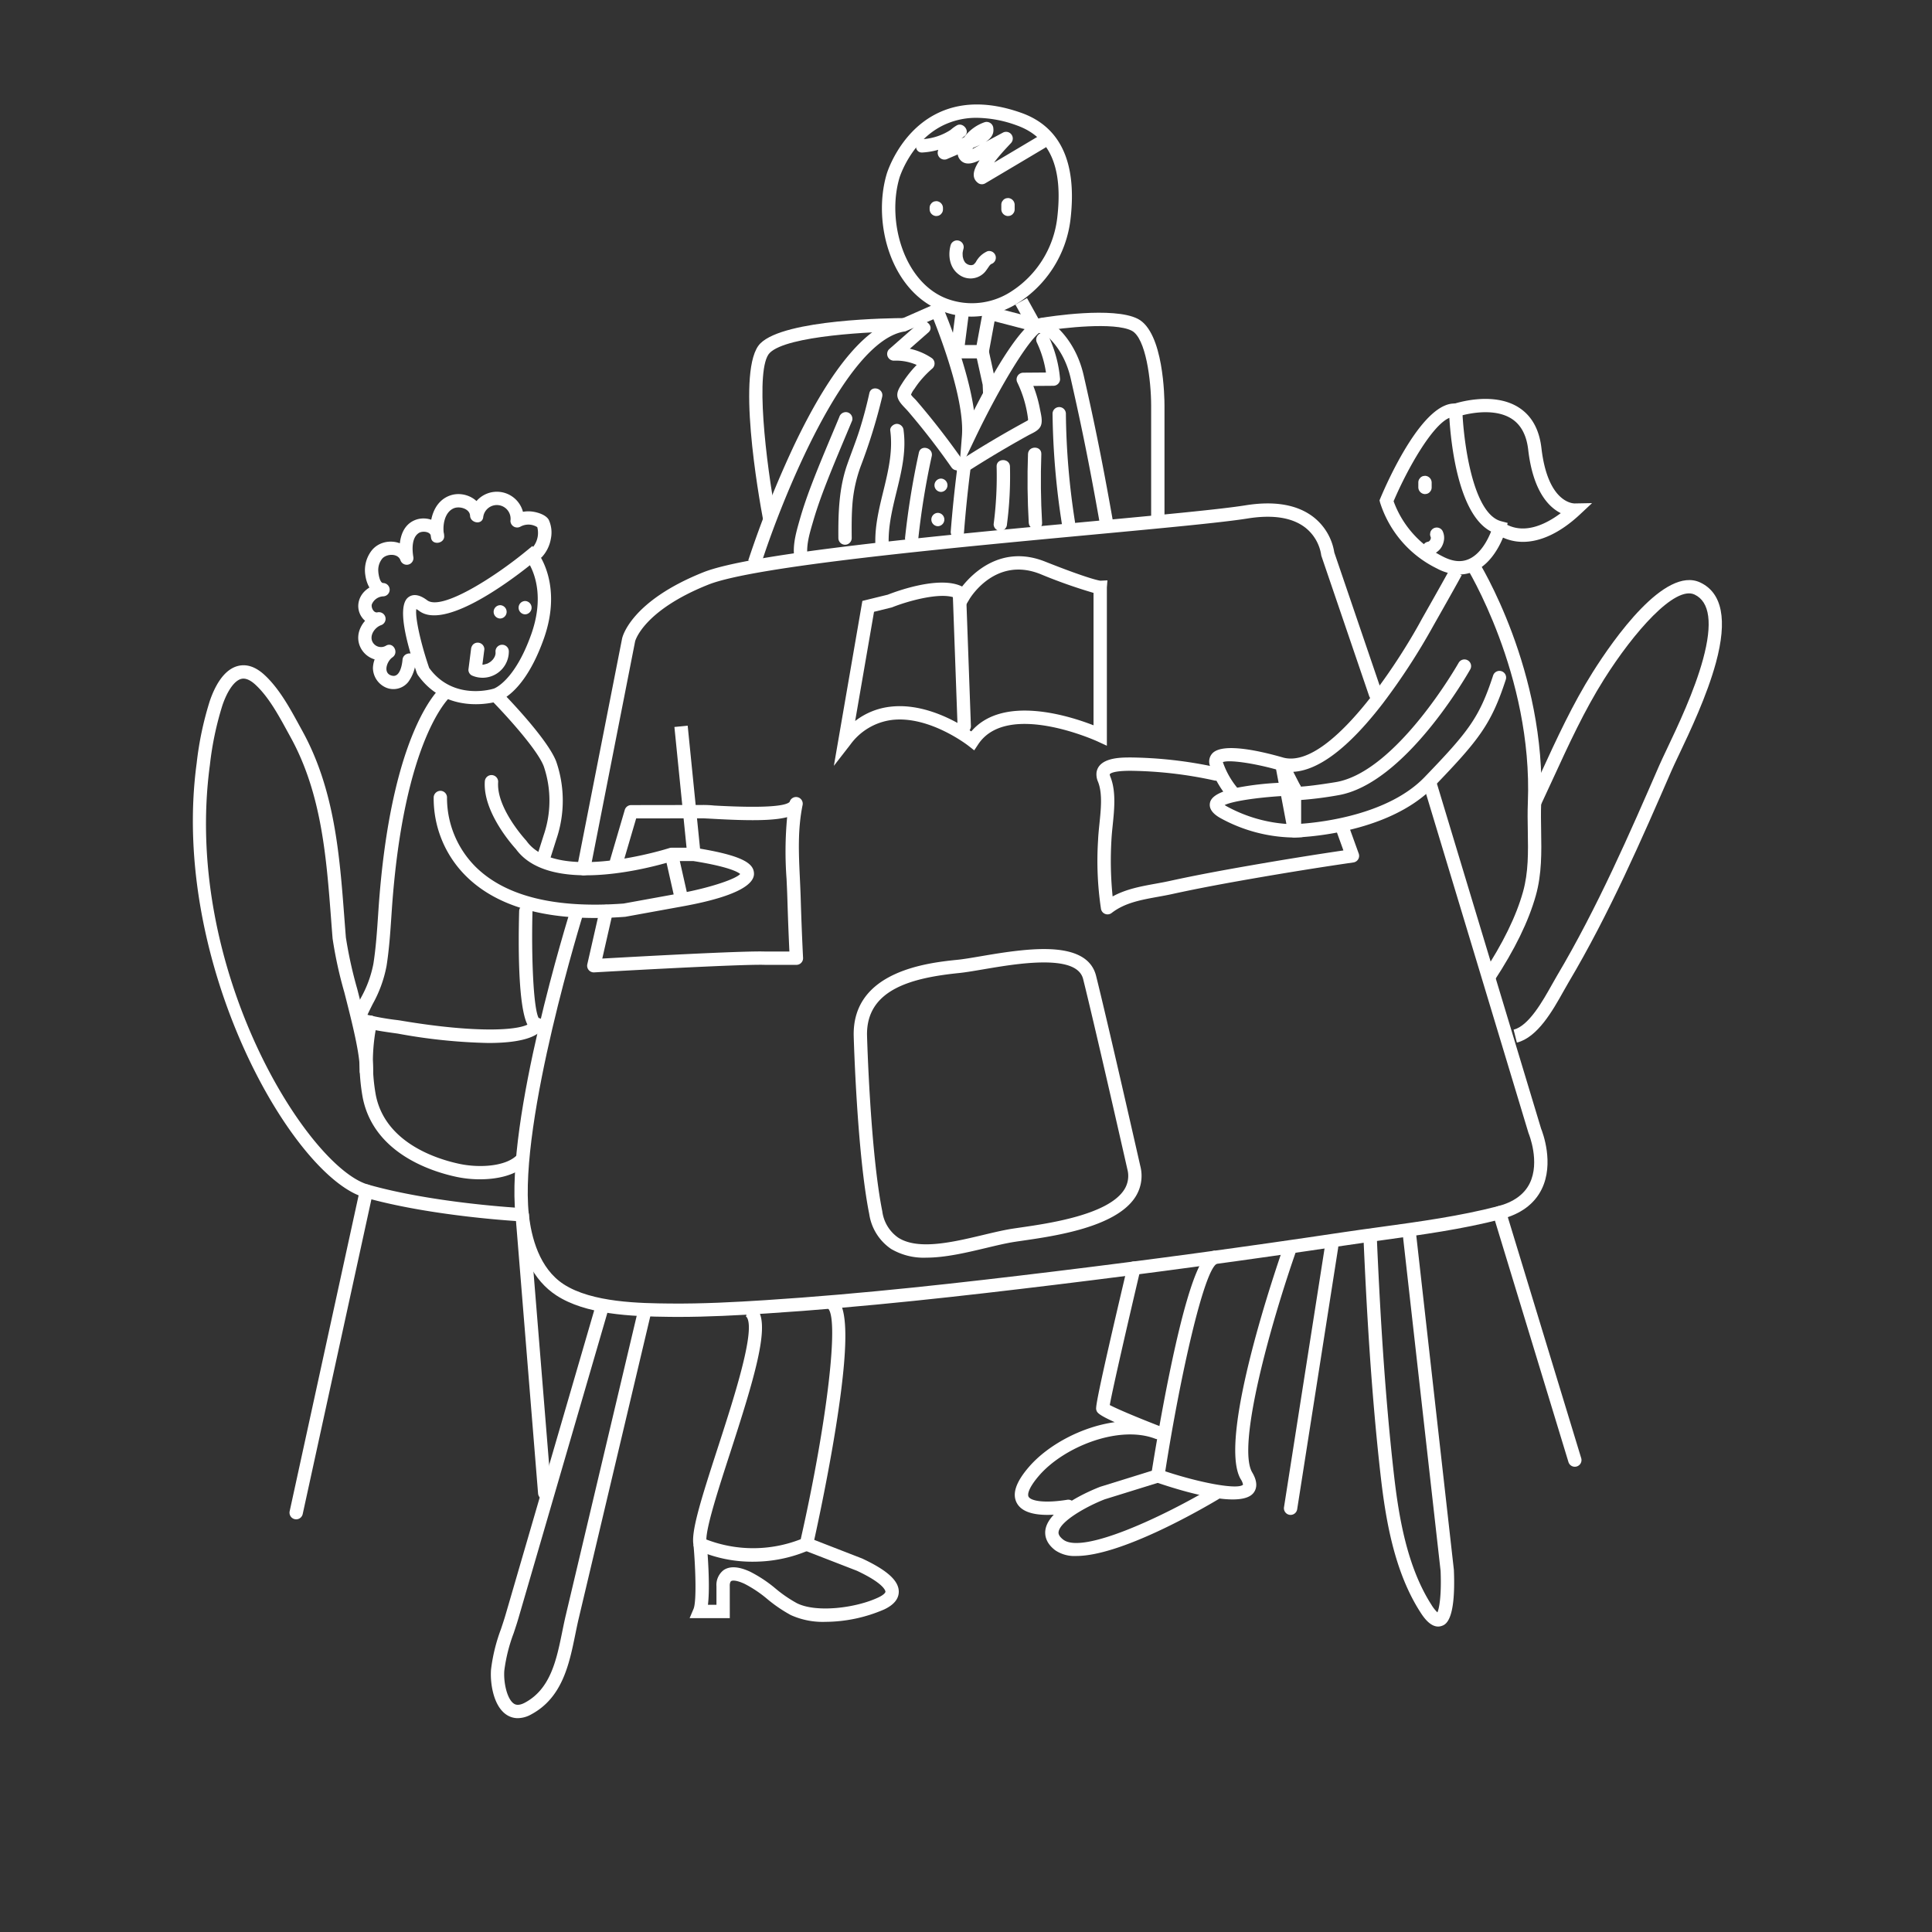 <?xml version="1.0" encoding="UTF-8"?>
<svg xmlns="http://www.w3.org/2000/svg" viewBox="0 0 424 424">
  <rect x="0" y="0" width="424" height="424" fill="#333333" stroke="none"/>
  <g fill="#fff">
    <path d="m166.994 123.895-2.79-.887a227.143 227.143 0 0 1 10.142-25.426c8.24-17.248 16.227-26.574 23.742-27.731l8.316-3.666.582 1.362c.263.617 5.396 12.739 6.761 22.518 4.324-8.509 11.053-20.33 15.06-20.33h.371l.327.177c.255.139 6.28 3.494 8.326 12.497 1.802 7.928 3.792 16.989 6.552 32.757l-2.882.506c-2.748-15.703-4.73-24.722-6.523-32.614-1.463-6.438-5.183-9.449-6.45-10.311-2.351 1.079-8.876 11.576-14.643 23.669l-3.41 7.15.631-7.897c.612-7.671-4.513-21.262-6.249-25.602l-6.166 2.655c-13.199 1.76-27.354 37.536-31.694 51.174z"></path>
    <path d="m128.09 192.1a1.485 1.485 0 0 1 -.284-.027 1.465 1.465 0 0 1 -1.154-1.719l9.873-50.222c.074-.349 1.886-8.163 17.812-14.534 10.529-4.212 51.822-8.066 85.003-11.161 15.308-1.429 28.53-2.662 33.989-3.538 6.392-1.028 11.421-.15 14.948 2.595a12.302 12.302 0 0 1 4.55 7.75l10.423 30.578a1.463 1.463 0 1 1 -2.77.943l-10.472-30.721a1.429 1.429 0 0 1 -.073-.343 9.421 9.421 0 0 0 -3.497-5.929c-2.86-2.202-7.115-2.87-12.645-1.984-5.555.892-18.821 2.129-34.182 3.563-31.251 2.917-74.052 6.91-84.187 10.965-14.267 5.706-16.02 12.354-16.036 12.42l-9.864 50.184a1.464 1.464 0 0 1 -1.434 1.18z"></path>
    <path d="m327.888 215.318-2.447-1.606c4.397-6.692 7.274-12.569 8.795-17.965 1.218-4.322 1.141-8.72 1.059-13.376-.036-2.045-.074-4.159.011-6.252 1.12-28.027-13.473-51.654-13.621-51.89l2.479-1.556c.622.992 15.225 24.603 14.066 53.563-.08 2.009-.044 4.08-.009 6.082.082 4.665.167 9.488-1.168 14.224-1.604 5.688-4.602 11.83-9.165 18.777z"></path>
    <path d="m284.087 183.792a1.464 1.464 0 0 1 -1.463-1.463v-7.065a1.483 1.483 0 0 1 -.781-.999c-.174-.57-.194-1.651 1.631-2.494a1.463 1.463 0 0 1 2.001.863c1.277-.077 3.559-.322 7.607-.979 13.366-2.167 26.895-25.949 27.03-26.189a1.463 1.463 0 0 1 2.551 1.435c-.58 1.03-14.359 25.252-29.113 27.644a79.698 79.698 0 0 1 -8 1.018v5.222c4.677-.339 19.195-2.036 27.092-10.236 9.659-10.029 12.017-13.056 15.045-22.325a1.464 1.464 0 0 1 2.783.909c-3.198 9.788-5.834 13.182-15.719 23.446-10.299 10.695-29.809 11.198-30.634 11.215z"></path>
    <path d="m283.671 183.8a34.232 34.232 0 0 1 -15.767-4.224c-1.861-1.023-2.649-2.192-2.343-3.477q.334-1.397 2.898-2.371a21.692 21.692 0 0 1 -2.873-5.543 2.65 2.65 0 0 1 .484-2.854c2.305-2.444 10.772-.456 15.634.953 10.137 2.544 25.316-21.079 30.317-30.405 2.22-3.91 5.824-10.298 6.12-10.922l2.645 1.252c-.439.929-5.614 10.048-6.203 11.085a142.46 142.46 0 0 1 -11.061 17.022c-7.461 9.701-14.069 14.752-19.694 15.07l2.609 5.098-2.299.08a.215.215 0 0 1 -.03.001l1.73 9.153-1.686.074c-.042.001-.207.008-.481.008zm-14.904-7.123a6.213 6.213 0 0 0 .547.334 32.003 32.003 0 0 0 12.998 3.81l-1.155-6.111c-5.725.365-10.755 1.159-12.39 1.966zm-.394-9.423a18.078 18.078 0 0 0 3.143 5.619 64.822 64.822 0 0 1 9.091-1.073l-.556-2.942c-5.207-1.43-10.336-2.137-11.678-1.604z"></path>
    <path d="m320.255 126.073a10.758 10.758 0 0 1 -4.922-1.322 24.226 24.226 0 0 1 -12.467-14.482l-.115-.469.186-.444c1.513-3.619 9.451-21.608 16.698-20.769l1.25.147.042 1.258c.206 6.222 2.139 22.732 8.52 24.396l1.434.374-.392 1.429c-.079.286-1.974 7.003-6.97 9.195a8.06 8.06 0 0 1 -3.264.687zm-14.414-16.069a22.014 22.014 0 0 0 10.832 12.146c2.143 1.102 3.995 1.286 5.661.559 2.63-1.149 4.199-4.293 4.898-6.056-7.237-3.734-8.82-19.517-9.153-24.95-3.736 1.559-9.135 11.028-12.239 18.302z"></path>
    <path d="m334.231 118.915a10.55 10.55 0 0 1 -6.009-1.849l1.639-2.424c4.413 2.985 9.47.376 12.667-2.024-2.627-1.315-6.091-4.793-7.15-13.949-.371-3.203-1.607-5.489-3.674-6.794-4.54-2.867-11.696-.476-11.768-.45l-.946-2.77c.347-.117 8.567-2.86 14.277.745 2.853 1.802 4.54 4.806 5.018 8.932 1.402 12.117 7.023 12.142 7.273 12.154l3.841-.071-2.792 2.608c-4.211 3.895-8.49 5.892-12.376 5.892z"></path>
    <path d="m243.065 200.673a1.466 1.466 0 0 1 -1.441-1.209 70.848 70.848 0 0 1 -.638-15.073c.045-1.136.168-2.332.298-3.598.331-3.22.673-6.548-.239-9.035l-.057-.154a4.003 4.003 0 0 1 -.334-2.145c.542-3.155 5.115-3.204 7.068-3.224l.211-.003a92.968 92.968 0 0 1 19.248 2.204 1.464 1.464 0 1 1 -.669 2.85 90.161 90.161 0 0 0 -18.539-2.127l-.221.003c-4.039.041-4.214.787-4.215.794a2.951 2.951 0 0 0 .19.619l.066.174c1.145 3.121.75 6.958.403 10.342-.125 1.22-.244 2.372-.286 3.417a77.114 77.114 0 0 0 .269 12.226c2.951-1.622 6.224-2.216 9.41-2.795 1.038-.189 2.076-.377 3.102-.602 6.183-1.355 12.305-2.459 17.478-3.363 7.303-1.272 14.082-2.367 20.659-3.336l-1.377-3.813a1.463 1.463 0 1 1 2.752-.995l1.986 5.499a1.462 1.462 0 0 1 -1.167 1.945c-7.106 1.029-14.417 2.199-22.351 3.583-5.143.897-11.227 1.995-17.355 3.337-1.059.233-2.133.429-3.205.623-3.748.68-7.288 1.323-10.148 3.547a1.471 1.471 0 0 1 -.898.307z"></path>
    <path d="m311.268 105.885v1.087a1.504 1.504 0 0 0 1.463 1.463l.389-.052a1.462 1.462 0 0 0 .646-.376l.229-.296a1.456 1.456 0 0 0 .2-.739v-.606a1.504 1.504 0 0 0 -1.463-1.463l-.389.052a1.462 1.462 0 0 0 -.646.376l-.229.296a1.456 1.456 0 0 0 -.2.739v.606a1.504 1.504 0 0 0 1.463 1.463l.389-.052a1.462 1.462 0 0 0 .646-.376l.229-.296a1.456 1.456 0 0 0 .2-.739v-1.087a1.504 1.504 0 0 0 -1.463-1.463l-.389.052a1.462 1.462 0 0 0 -.646.376l-.229.296a1.456 1.456 0 0 0 -.2.739z"></path>
    <path d="m148.766 289.01q-.888 0-1.778-.009c-8.684-.087-18.486-.532-24.9-4.719-4.98-3.25-8.074-9.315-8.948-17.539-2.251-21.156 11.588-65.556 12.179-67.437l2.792.877c-.143.455-14.247 45.698-12.061 66.251.543 5.103 2.309 11.919 7.638 15.398 6.235 4.069 16.935 4.177 23.329 4.242 7.141.073 14.262-.311 20.891-.736 21.65-1.389 43.274-3.849 63.418-6.298 21.09-2.568 42.362-5.453 63.225-8.579 2.796-.419 5.619-.806 8.452-1.193 8.547-1.172 17.383-2.384 25.706-4.545 3.436-.892 5.788-2.58 6.995-5.013 2.34-4.725-.195-10.897-.222-10.958l-.052-.144-23.136-76.623 2.802-.846 23.116 76.555c.343.847 2.922 7.624.123 13.299-1.598 3.238-4.589 5.446-8.89 6.564-8.49 2.205-17.415 3.428-26.045 4.612-2.821.386-5.632.772-8.417 1.189-20.888 3.128-42.187 6.018-63.305 8.587-20.186 2.457-41.86 4.922-63.584 6.315-6.136.393-12.694.75-19.328.75z"></path>
    <path d="m130.556 201.463c-12.608 0-22.09-3.07-28.244-9.155a23.995 23.995 0 0 1 -7.134-17.386 1.502 1.502 0 0 1 1.554-1.366 1.463 1.463 0 0 1 1.367 1.551 21.418 21.418 0 0 0 6.31 15.158c6.547 6.444 17.459 9.136 32.444 8.027l10.991-1.998-1.563-6.935c-5.804 1.655-26.096 6.58-33.06-3.025-.785-.858-7.288-8.173-6.819-14.873a1.463 1.463 0 1 1 2.92.203c-.399 5.704 6.039 12.673 6.104 12.743a1.473 1.473 0 0 1 .124.15c6.671 9.378 31.008 1.673 31.362 1.558a1.456 1.456 0 0 1 .452-.071h4.938a1.379 1.379 0 0 1 .229.019c10.707 1.696 12.917 3.501 12.941 5.689.022 1.965-2.666 4.799-15.594 7.147l-.019.004-12.558 2.282a1.36 1.36 0 0 1 -.151.02q-3.428.259-6.594.259zm18.637-12.493 1.531 6.787c5.615-1.135 10.724-2.85 11.72-3.949-.484-.424-2.467-1.595-10.258-2.838z"></path>
    <path d="m107.184 228.896a122.334 122.334 0 0 1 -19.876-2.057c-.071-.013-.254-.037-.518-.073-7.801-1.062-8.749-1.745-9.236-2.594a1.656 1.656 0 0 1 -.099-1.468c.541-1.305 1.138-2.501 1.716-3.656a24.939 24.939 0 0 0 2.772-7.52c.553-3.507.8-7.181 1.038-10.735l.077-1.145c2.707-39.653 13.543-48.733 14.002-49.1l1.826 2.287-.913-1.143.924 1.135c-.103.086-10.325 8.998-12.92 47.023l-.077 1.14c-.242 3.619-.494 7.36-1.067 10.994a27.636 27.636 0 0 1 -3.045 8.373c-.382.765-.773 1.546-1.143 2.355a54.614 54.614 0 0 0 6.539 1.155c.311.042.526.071.612.086 17.206 2.927 27.713 2.278 28.865.184l2.564 1.412c-.814 1.481-3.533 3.346-12.04 3.347z"></path>
    <path d="m105.334 258.812a24.902 24.902 0 0 1 -5.028-.507c-5.424-1.136-18.3-5.113-20.71-17.458a43.639 43.639 0 0 1 .262-16.805 1.463 1.463 0 1 1 2.868.58 40.705 40.705 0 0 0 -.257 15.664c2.074 10.624 13.586 14.136 18.438 15.154 4.299.896 9.952.562 12.436-1.826a1.464 1.464 0 1 1 2.029 2.109c-2.305 2.216-6.224 3.088-10.037 3.088z"></path>
    <path d="m165.325 342.734a29.626 29.626 0 0 1 -12.332-2.564l-.617-.309-.155-.672c-.655-2.841 1.557-9.908 5.222-21.203 3.516-10.837 8.331-25.679 6.507-28.806-.103-.176-.172-.19-.232-.203l.583-2.867a3.214 3.214 0 0 1 2.176 1.595c2.312 3.961-.973 14.92-6.25 31.184-2.437 7.513-5.173 15.947-5.21 18.971a28.615 28.615 0 0 0 20.713-.063c5.898-26.101 8.566-49.259 5.825-50.757l1.349-2.598c2.36 1.226 4.26 5.663.452 29.286-2.061 12.78-4.91 25.332-4.939 25.456l-.166.727-.684.293a30.883 30.883 0 0 1 -12.242 2.528z"></path>
    <path d="m113.645 377.072a4.449 4.449 0 0 1 -2.459-.733c-2.921-1.906-3.648-6.985-3.425-9.934a38.04 38.04 0 0 1 2.189-8.899c.362-1.089.72-2.162 1.025-3.21l19.557-67.161 2.81.817-19.557 67.161c-.315 1.083-.684 2.192-1.058 3.316a35.944 35.944 0 0 0 -2.049 8.199c-.202 2.651.615 6.285 2.106 7.26.222.143.899.585 2.396-.21 5.648-3.013 6.95-9.396 8.208-15.57.252-1.229.499-2.444.777-3.617l15.937-67.284 2.848.674-15.938 67.284c-.271 1.143-.512 2.328-.757 3.528-1.329 6.518-2.836 13.905-9.698 17.566a6.184 6.184 0 0 1 -2.915.812z"></path>
    <path d="m315.607 356.963c-1.882 0-3.351-2.298-3.945-3.225-5.651-8.838-7.558-20.124-8.677-30.002-2.146-18.938-3.146-38.088-3.778-52.657l2.924-.126c.63 14.521 1.626 33.605 3.762 52.455 1.081 9.542 2.905 20.422 8.234 28.753a8.006 8.006 0 0 0 1.332 1.695c.434-.963.907-3.884.696-9.098l-8.428-74.907 2.908-.326 8.436 75.01c.463 11.307-1.871 12.041-2.75 12.317a2.348 2.348 0 0 1 -.714.111z"></path>
    <path d="m114.596 268.053c-.025 0-.05 0-.076-.001-.194-.01-19.639-1.038-34.51-5.258-15.761-4.473-42.766-51.41-36.849-95.3a71.65 71.65 0 0 1 2.895-13.699c1.043-3.038 2.962-6.832 6.173-7.643 1.919-.48 3.88.181 5.827 1.979 3.204 2.96 5.53 7.221 7.584 10.981l.68 1.24c7.117 12.9 8.203 27.218 9.253 41.065q.163 2.156.333 4.309a93.189 93.189 0 0 0 2.499 11.331c1.774 6.944 3.608 14.124 3.468 18.104a1.464 1.464 0 0 1 -1.462 1.412c-.017 0-.035 0-.052-.001a1.463 1.463 0 0 1 -1.411-1.513c.126-3.56-1.736-10.847-3.378-17.276a91.273 91.273 0 0 1 -2.58-11.821q-.174-2.159-.334-4.322c-1.026-13.535-2.087-27.53-8.897-39.871l-.686-1.253c-1.946-3.561-4.15-7.6-7.002-10.234-1.173-1.085-2.229-1.516-3.125-1.29-1.47.372-3.011 2.522-4.121 5.756a69.036 69.036 0 0 0 -2.762 13.139c-6.056 44.922 21.574 88.355 34.747 92.093 14.547 4.127 33.669 5.139 33.86 5.149a1.464 1.464 0 0 1 -.073 2.925z"></path>
    <path d="m167.51 114.29c-1.049-5.563-6.01-33.586-.634-38.931 5.369-5.338 28.945-5.546 31.615-5.552l.007 2.927c-6.923.017-25.729.893-29.558 4.7-3.313 3.294-.871 24.021 1.447 36.313z"></path>
    <path d="m255.56 114.019h-2.927v-25.009c-.003-5.511-1.164-14.847-4.271-16.436-3.803-1.946-15.231-.609-19.315.067l-.48-2.887c1.601-.264 15.786-2.517 21.128.213 5.701 2.917 5.866 17.401 5.866 19.043z"></path>
    <path d="m332.896 228.814-.716-2.838c3.342-.842 6.4-6.302 8.424-9.915.397-.71.764-1.363 1.098-1.924 8.847-14.884 16.063-31.484 22.43-46.129.392-.9.976-2.132 1.676-3.607 2.407-5.069 6.044-12.727 7.951-19.753 2.119-7.807 1.492-12.572-1.863-14.162-4.306-2.044-13.329 8.209-19.878 18.6-4.319 6.854-7.776 14.379-11.12 21.658-.93 2.023-1.859 4.046-2.806 6.056l-2.648-1.246c.944-2.004 1.869-4.017 2.795-6.032 3.383-7.364 6.882-14.98 11.303-21.997 4.505-7.147 15.819-23.374 23.608-19.683 4.824 2.287 5.979 8.199 3.435 17.572-1.976 7.278-5.681 15.08-8.132 20.241-.683 1.439-1.254 2.639-1.636 3.518-6.402 14.727-13.657 31.417-22.599 46.458-.322.542-.675 1.173-1.06 1.859-2.404 4.293-5.697 10.172-10.26 11.322z"></path>
    <path d="m270.522 329.07c-5.181 0-12.979-2.441-16.903-3.794l-1.154-.397.185-1.208c.018-.119 1.843-11.982 4.321-23.786 5.208-24.81 8.114-25.21 9.675-25.426l.4 2.898c-2.81 1.375-8.024 24.47-11.316 45.542 8.071 2.661 16.023 4.054 17.067 2.927a3.11 3.11 0 0 0 -.494-1.185c-5.231-8.782 8.022-47.174 9.55-51.524l2.761.972c-5.819 16.56-13.23 43.29-9.797 49.055 1.375 2.308.896 3.736.252 4.527-.819 1.008-2.474 1.399-4.548 1.399z"></path>
    <path d="m236.196 341.478a7.501 7.501 0 0 1 -4.618-1.255c-2.079-1.589-2.32-3.296-2.155-4.447.695-4.866 10.162-8.762 12.052-9.493l12.187-3.787.867 2.795-12.093 3.754c-3.943 1.532-9.782 4.795-10.117 7.146-.029.204-.117.826 1.036 1.709 4.312 3.291 22.369-5.31 32.739-11.508l1.502 2.512c-3.996 2.388-21.616 12.575-31.401 12.575z"></path>
    <path d="m181.105 355.934a17.028 17.028 0 0 1 -7.553-1.488 31.534 31.534 0 0 1 -5.132-3.493 26.412 26.412 0 0 0 -5.027-3.367c-1.671-.776-2.626-.802-2.935-.59-.251.173-.321.749-.302 1.019l.005 7.104h-8.815l.86-2.034c.707-1.672.417-9.249-.014-14.095l2.915-.26c.154 1.725.774 9.282.257 13.462h1.871v-4.059a4.113 4.113 0 0 1 1.534-3.527c1.361-.958 3.332-.848 5.859.324a29.102 29.102 0 0 1 5.599 3.717 28.79 28.79 0 0 0 4.648 3.186c4.237 2.147 12.967 1.092 17.944-1.279 1.038-.496 1.502-.982 1.501-1.243 0-.069-.076-1.692-6.259-4.587l-11.597-4.499 1.059-2.73 11.688 4.539c5.503 2.574 8.029 4.87 8.036 7.267.006 1.579-1.06 2.89-3.168 3.894a32.8 32.8 0 0 1 -12.971 2.738z"></path>
    <path d="m213.235 69.487a18.16 18.16 0 0 1 -6.474-1.2c-11.182-4.245-15.381-19.29-12.156-30.137.004-.023 2.606-8.729 10.469-12.953 5.343-2.871 11.746-3.021 19.029-.443 8.673 3.067 12.312 10.973 10.817 23.494a25.28 25.28 0 0 1 -11.63 18.324 19.346 19.346 0 0 1 -10.055 2.915zm1.159-43.629a16.587 16.587 0 0 0 -7.603 1.744c-6.945 3.52-9.358 11.306-9.382 11.384-2.852 9.594.985 22.994 10.39 26.565a15.748 15.748 0 0 0 13.974-1.483 22.289 22.289 0 0 0 10.24-16.166c1.33-11.134-1.578-17.804-8.887-20.39a26.319 26.319 0 0 0 -8.732-1.654z"></path>
    <path d="m227.936 29.869q-6.59 3.93-13.193 7.837h1.478l-.168-.115.525.525q-.013.302.034.12a.932.932 0 0 1 .169-.36c.19-.378.417-.743.643-1.1a21.09 21.09 0 0 1 1.256-1.776c.991-1.258 2.094-2.426 3.188-3.594a1.47 1.47 0 0 0 -1.773-2.298l-4.017 2.155-1.854.995c-.305.164-.609.358-.927.497-.074.033-.515.164-.558.201a.116.116 0 0 0 -.065.03q.362.861.461.361c.127-.097.252-.6.332-.747a6.085 6.085 0 0 1 .836-1.206 6.398 6.398 0 0 1 2.624-1.772l-1.852-1.411c.03.253.16.155-.168.383a5.712 5.712 0 0 1 -.79.456c-.786.379-1.609.693-2.411 1.037l-5.207 2.228 2.15 1.653a6.008 6.008 0 0 1 2.76-3.895l-1.773-2.298a12.72 12.72 0 0 1 -7.209 2.767c-1.872.112-1.885 3.039 0 2.927a16.101 16.101 0 0 0 9.278-3.625c1.303-1.054-.376-3.15-1.773-2.298a8.944 8.944 0 0 0 -4.105 5.644 1.484 1.484 0 0 0 2.15 1.653l6.551-2.803c1.599-.684 3.727-1.726 3.475-3.828a1.483 1.483 0 0 0 -1.852-1.411 9.356 9.356 0 0 0 -4.256 2.927c-1.07 1.332-2.508 3.634-1.245 5.258 1.287 1.655 3.436.666 4.899-.119l6.026-3.233-1.773-2.298a46.101 46.101 0 0 0 -4.462 5.299c-1.097 1.596-2.743 4.127-.592 5.599a1.448 1.448 0 0 0 1.477 0q6.604-3.907 13.193-7.837a1.464 1.464 0 0 0 -1.477-2.527z"></path>
    <path d="m216.725 55.133a5.263 5.263 0 0 0 -2.558 2.366q-.053.077-.108.154-.139.189.061-.072a3.644 3.644 0 0 0 -.241.28 2.501 2.501 0 0 0 -.267.249q.262-.198.069-.068l-.079.047q-.08.045-.162.083.317-.129.096-.048a1.387 1.387 0 0 0 -.352.087q.358-.043.117-.02-.092.006-.183.006c-.075 0-.408-.071-.175.002.254.079-.123-.029-.173-.041-.029-.007-.361-.109-.36-.112q.304.135.088.037-.086-.041-.169-.086c-.097-.053-.186-.118-.282-.173q-.134-.094.107.088-.073-.059-.143-.122c-.034-.031-.272-.227-.261-.27q.185.25.039.048-.062-.089-.119-.182c-.066-.108-.117-.224-.18-.333q-.069-.147.039.102-.04-.101-.074-.203-.069-.206-.117-.418-.024-.106-.043-.214-.04-.247.006.064a1.264 1.264 0 0 1 -.027-.385 2.567 2.567 0 0 1 .034-.83q-.044.308-.005.059.019-.109.041-.218c.03-.144.066-.286.105-.428a1.464 1.464 0 0 0 -2.822-.778c-.612 2.231-.239 4.864 1.682 6.348a4.238 4.238 0 0 0 5.852-.466c.357-.436.662-.906.983-1.367.192-.275-.177.186.051-.063.07-.076.138-.154.213-.225.031-.029.069-.056.098-.087.097-.106-.293.168-.052.049a.551.551 0 0 0 .113-.065c.101-.098-.322.116-.063.027a1.464 1.464 0 0 0 -.778-2.822z"></path>
    <path d="m206.945 45.951v-.342a1.504 1.504 0 0 0 -1.463-1.463l-.389.052a1.462 1.462 0 0 0 -.646.376l-.229.296a1.456 1.456 0 0 0 -.2.739v.342a1.504 1.504 0 0 0 1.463 1.463l.389-.052a1.462 1.462 0 0 0 .646-.376l.229-.296a1.456 1.456 0 0 0 .2-.739z"></path>
    <path d="m222.679 45.951v-1.026a1.504 1.504 0 0 0 -1.463-1.463l-.389.052a1.462 1.462 0 0 0 -.646.376l-.229.296a1.458 1.458 0 0 0 -.2.739v1.026a1.504 1.504 0 0 0 1.463 1.463l.389-.052a1.462 1.462 0 0 0 .646-.376l.229-.296a1.456 1.456 0 0 0 .2-.739z"></path>
    <path d="m201.682 70.879-6.574 5.777a1.477 1.477 0 0 0 1.035 2.498 11.256 11.256 0 0 1 6.766 1.886l-.296-2.298a24.238 24.238 0 0 0 -4.631 5.389c-.584.926-1.319 1.997-.969 3.148s1.521 2.111 2.283 3.002q5.053 5.907 9.509 12.285c1.072 1.532 3.611.071 2.527-1.477q-2.758-3.939-5.733-7.718-1.481-1.883-3.018-3.722-.768-.919-1.55-1.827c-.375-.435-1.145-1.022-1.241-1.581v.778a4.739 4.739 0 0 1 .884-1.669c.35-.539.72-1.066 1.123-1.568a22.867 22.867 0 0 1 2.885-2.97 1.479 1.479 0 0 0 -.296-2.298 13.962 13.962 0 0 0 -8.243-2.285l1.035 2.498 6.574-5.777c1.417-1.246-.659-3.309-2.07-2.07z"></path>
    <path d="m227.565 75.201a23.481 23.481 0 0 1 2.157 8.001l1.463-1.463-6.632.052a1.482 1.482 0 0 0 -1.264 2.202 25.457 25.457 0 0 1 2.04 6.146c.101.514.189 1.031.255 1.55l.037.325q-.068.535.151.195.235-.219.014-.072-.202.117-.409.225c-1.016.557-2.031 1.115-3.041 1.683q-6.057 3.412-11.903 7.179c-1.579 1.016-.113 3.55 1.477 2.527q6.723-4.326 13.725-8.194c.942-.519 2.204-.967 2.723-1.98.56-1.095.066-2.749-.145-3.894a28.311 28.311 0 0 0 -2.397-7.167l-1.264 2.202 6.632-.052a1.475 1.475 0 0 0 1.463-1.463 27.502 27.502 0 0 0 -2.557-9.478c-.804-1.702-3.328-.218-2.527 1.477z"></path>
    <path d="m210.037 103.099q-.861 6.804-1.395 13.643a1.476 1.476 0 0 0 1.463 1.463 1.492 1.492 0 0 0 1.463-1.463q.535-6.838 1.395-13.643a1.471 1.471 0 0 0 -1.463-1.463 1.5 1.5 0 0 0 -1.463 1.463z"></path>
    <path d="m206.507 107.957a1.464 1.464 0 0 0 0-2.927 1.464 1.464 0 0 0 0 2.927z"></path>
    <path d="m205.823 115.482a1.464 1.464 0 0 0 0-2.927 1.464 1.464 0 0 0 0 2.927z"></path>
    <path d="m190.787 86.294q-.882 4.031-2.12 7.971c-.811 2.562-1.81 5.05-2.703 7.582-1.863 5.279-2.013 10.735-1.973 16.275a1.464 1.464 0 0 0 2.927 0c-.019-2.667-.038-5.34.2-8a31.221 31.221 0 0 1 1.782-7.819 122.227 122.227 0 0 0 4.709-15.231c.402-1.836-2.419-2.62-2.822-.778z"></path>
    <path d="m184.196 91.514c-2.077 4.994-4.233 9.965-6.156 15.021-.928 2.44-1.786 4.908-2.501 7.419-.722 2.535-1.542 5.27-1.275 7.93a1.505 1.505 0 0 0 1.463 1.463 1.474 1.474 0 0 0 1.463-1.463c-.253-2.524.57-5.086 1.266-7.486.728-2.508 1.595-4.973 2.529-7.41 1.895-4.943 3.999-9.808 6.032-14.696a1.472 1.472 0 0 0 -1.022-1.8 1.501 1.501 0 0 0 -1.8 1.022z"></path>
    <path d="m195.377 94.485c1.126 8.419-3.467 16.301-3.277 24.693.043 1.88 2.97 1.887 2.927 0-.191-8.393 4.407-16.238 3.277-24.693a1.512 1.512 0 0 0 -1.463-1.463c-.709 0-1.569.674-1.463 1.463z"></path>
    <path d="m201.659 99.335a175.266 175.266 0 0 0 -3.042 18.759 1.473 1.473 0 0 0 1.463 1.463 1.497 1.497 0 0 0 1.463-1.463 168.03 168.03 0 0 1 2.937-17.981c.402-1.836-2.419-2.62-2.822-.778z"></path>
    <path d="m218.721 102.389a81.722 81.722 0 0 1 -.654 12.659 1.471 1.471 0 0 0 1.463 1.463 1.501 1.501 0 0 0 1.463-1.463 81.722 81.722 0 0 0 .654-12.659c-.049-1.88-2.976-1.887-2.927 0z"></path>
    <path d="m225.604 99.654q-.265 7.529.167 15.057c.108 1.872 3.035 1.885 2.927 0q-.432-7.521-.167-15.057c.066-1.884-2.861-1.881-2.927 0z"></path>
    <path d="m230.994 90.76a167.766 167.766 0 0 0 2.07 24.345 1.474 1.474 0 0 0 1.8 1.022 1.499 1.499 0 0 0 1.022-1.8 162.44 162.44 0 0 1 -1.966-23.566 1.464 1.464 0 0 0 -2.927 0z"></path>
    <path d="m117.779 226.329a2.079 2.079 0 0 1 -1.29-.46c-2.765-2.174-2.788-17.166-2.555-25.909a1.447 1.447 0 0 1 1.501-1.425 1.464 1.464 0 0 1 1.424 1.502c-.259 9.788.187 21.191 1.351 23.367a1.464 1.464 0 0 1 .116 2.851 2.066 2.066 0 0 1 -.547.074z"></path>
    <path d="m120.425 189.471-2.79-.886 1.686-5.312a23.375 23.375 0 0 0 .023-15.07c-1.319-3.558-7.949-10.854-11.048-14.051-2.765.582-11.236 1.599-16.62-6.045l-.186-.363c-2.278-6.567-4.447-14.791-1.846-16.69 1.075-.785 2.456-.554 4.107.682 3.135 2.355 14.73-5.005 21.957-10.98l1.124-.929.933 1.12c.242.29 5.862 7.238 1.557 19.298-2.784 7.801-6.079 11.207-8.163 12.665 2.88 3.033 9.417 10.194 10.93 14.275a26.298 26.298 0 0 1 .022 16.974zm-26.239-42.885c4.557 6.281 11.613 5.163 13.606 4.693l.589-.157c.015-.006 4.494-1.523 8.184-11.858 2.777-7.777.925-12.98-.271-15.216-4.984 3.966-18.799 14.159-24.3 10.029a5.006 5.006 0 0 0 -.627-.41c-.3 1.73.92 7.394 2.819 12.919z"></path>
    <path d="m119.039 122.127a7.887 7.887 0 0 0 1.855-3.909 6.707 6.707 0 0 0 -.468-4.153c-.632-1.08-2.354-1.611-3.506-1.778a6.62 6.62 0 0 0 -4.173.76l2.202 1.264a5.921 5.921 0 0 0 -11.732-1.506l2.874.389c-.146-3.483-4.051-5.529-7.205-4.489-3.837 1.265-4.896 5.826-4.278 9.372.286 1.639 2.91 1.237 2.874-.389-.07-3.191-3.764-4.648-6.444-3.536-3.39 1.407-3.668 5.666-3.165 8.777l2.822-.778c-1.351-3.681-6.495-4.4-9.017-1.473a7.045 7.045 0 0 0 -1.486 5.655c.303 2.079 1.51 4.508 3.897 4.545v-2.927c-2.608.248-5.249 1.95-5.456 4.782a4.274 4.274 0 0 0 4.973 4.474l-.778-2.822c-2.872 1.043-5.074 4.264-3.88 7.337a5.051 5.051 0 0 0 7.172 2.546l-1.477-2.527a5.987 5.987 0 0 0 -2.799 4.87 4.763 4.763 0 0 0 2.98 4.335 4.168 4.168 0 0 0 4.747-1.249 8.636 8.636 0 0 0 1.691-4.896c.159-1.877-2.768-1.866-2.927 0-.095 1.118-.555 3.807-2.199 3.506-2.205-.403-1.283-3.168-.016-4.038 1.535-1.055.124-3.556-1.477-2.527a2.107 2.107 0 0 1 -2.954-1.005c-.587-1.41.62-3.058 1.918-3.529a1.465 1.465 0 0 0 -.778-2.822c-.852.167-1.415-1.084-1.226-1.753a2.837 2.837 0 0 1 2.488-1.755 1.464 1.464 0 0 0 0-2.927c-.746-.012-1.042-1.98-1.065-2.515a3.966 3.966 0 0 1 .888-2.874c.942-1.045 3.393-1.183 3.961.367a1.465 1.465 0 0 0 2.822-.778c-.257-1.587-.354-4.155 1.204-5.173.827-.54 2.633-.299 2.656.71l2.874-.389c-.34-1.95.092-4.913 2.199-5.766 1.24-.501 3.469.111 3.534 1.661.066 1.564 2.569 2.09 2.874.389a3.015 3.015 0 1 1 5.983.728 1.476 1.476 0 0 0 2.202 1.264 3.627 3.627 0 0 1 3.904.264l-.376-.646a4.938 4.938 0 0 1 -.781 4.865c-1.208 1.431.852 3.511 2.07 2.07z"></path>
    <path d="m103.372 142.5-.571 4.462a1.414 1.414 0 0 0 .725 1.264 5.763 5.763 0 0 0 8.143-5.264 1.463 1.463 0 1 0 -2.927 0 3.561 3.561 0 0 1 .007.51c-.025.385.062-.282.01-.033-.015.07-.026.14-.043.21a4.594 4.594 0 0 1 -.148.475c-.091.257.163-.329.034-.088-.045.084-.085.17-.132.253-.077.136-.172.26-.253.392-.051.083.247-.299.028-.04q-.07.083-.144.163a4.738 4.738 0 0 1 -.367.354c-.04.035-.298.245-.079.07s-.044.026-.089.057a4.875 4.875 0 0 1 -.439.263q-.097.051-.196.098c-.31.147.144-.048.049-.018-.315.097-.618.179-.94.253.478-.11.171-.023.034-.015q-.107.006-.214.007-.125 0-.249-.008c-.142-.009-.377-.095.071.018-.162-.041-.327-.062-.488-.112-.069-.021-.137-.047-.205-.071-.235-.082.358.17.015-.002l.725 1.264.571-4.462a1.456 1.456 0 0 0 -.429-1.035 1.463 1.463 0 0 0 -2.07 0 1.718 1.718 0 0 0 -.429 1.035z"></path>
    <path d="m109.761 135.74a1.464 1.464 0 0 0 0-2.927 1.464 1.464 0 0 0 0 2.927z"></path>
    <path d="m115.238 134.827a1.464 1.464 0 0 0 0-2.927 1.464 1.464 0 0 0 0 2.927z"></path>
    <path d="m130.319 213.403a1.463 1.463 0 0 1 -1.427-1.788l2.721-11.943a1.464 1.464 0 0 1 2.854.652l-2.289 10.044c7.12-.404 31.182-1.735 35.791-1.543l5.274-.001c-.176-3.694-.323-7.52-.447-11.644-.044-1.442-.111-2.87-.176-4.287a80.234 80.234 0 0 1 .127-13.558c-3.223.836-8.665.789-16.189.37-1.158-.063-2.051-.114-2.522-.114h-.01l-14.412.021-2.887 9.831a1.464 1.464 0 1 1 -2.808-.826l3.195-10.88a1.464 1.464 0 0 1 1.402-1.05l15.506-.023a22.799 22.799 0 0 1 2.698.12c12.414.687 15.881-.046 16.575-.799a1.464 1.464 0 0 1 2.847.674l-.002.004c-1.098 5.382-.855 10.584-.597 16.093.067 1.433.134 2.875.179 4.334.141 4.679.311 8.972.52 13.122a1.462 1.462 0 0 1 -1.461 1.538h-6.872c-5.228-.206-37.182 1.632-37.504 1.651-.029.001-.057.002-.085.002z"></path>
    <path d="m149.424 159.311h2.927v28.266h-2.927z" transform="matrix(.995 -.1 .1 .995 -16.601 15.972)"></path>
    <path d="m229.871 332.46c-2.926 0-5.604-.609-6.691-2.558-1.125-2.018-.253-4.636 2.664-8.003 4.141-4.782 11.556-8.79 18.798-9.786-3.761-1.691-3.897-2.169-4.046-2.695-.131-.465-.329-1.165 6.825-31.443a1.463 1.463 0 1 1 2.848.672c-2.381 10.079-6.08 26.087-6.716 29.704 1.503.813 5.84 2.652 11.035 4.666l.014.006a1.47 1.47 0 0 1 .83 1.891 1.452 1.452 0 0 1 -1.884.839c-7.935-3.061-20.004 1.729-25.492 8.063-2.207 2.548-2.644 4.079-2.319 4.663.502.899 3.378 1.49 8.506.66a1.464 1.464 0 0 1 .467 2.89 30.986 30.986 0 0 1 -4.839.433z"></path>
    <path d="m183.002 168.071 6.256-36.193 5.586-1.372c1.59-.629 11.298-4.279 16.302-1.786 2.251-2.861 8.62-9.28 18.199-5.476 10.038 3.983 12.076 4.191 12.158 4.199l1.538-.077-.126 1.539v34.757l-2.077-.958c-.198-.093-19.769-8.979-26.159.647l-.878 1.323-1.248-.983c-.085-.067-8.595-6.705-16.867-5.683a13.359 13.359 0 0 0 -9.088 5.432zm14.453-13.096c6.82 0 13.129 3.777 15.704 5.542 6.9-8.047 21.403-3.453 26.829-1.34v-29.062a113.431 113.431 0 0 1 -11.721-4.15c-9.774-3.876-15.28 5.136-15.51 5.521l-.956 1.605-1.329-1.312c-2.385-2.355-10.89-.017-14.636 1.483l-.196.063-3.824.94-4.144 23.97a15.438 15.438 0 0 1 7.674-3.134 17.489 17.489 0 0 1 2.109-.126z"></path>
    <path d="m211.612 160.845a1.463 1.463 0 0 1 -1.462-1.41l-1.036-28.639a1.464 1.464 0 0 1 2.925-.106l1.036 28.639a1.463 1.463 0 0 1 -1.41 1.515c-.018.001-.035.001-.053.001z"></path>
    <path d="m65.003 333.433a1.386 1.386 0 0 1 -.314-.034 1.462 1.462 0 0 1 -1.118-1.741l15.408-70.584a1.463 1.463 0 0 1 2.86.623l-15.408 70.584a1.464 1.464 0 0 1 -1.428 1.152z"></path>
    <path d="m345.612 321.896a1.464 1.464 0 0 1 -1.399-1.038l-16.535-54.292a1.463 1.463 0 1 1 2.8-.852l16.535 54.292a1.461 1.461 0 0 1 -1.401 1.889z"></path>
    <path d="m283.237 332.463a1.551 1.551 0 0 1 -.229-.017 1.464 1.464 0 0 1 -1.219-1.673l8.997-57.396a1.463 1.463 0 1 1 2.891.454l-8.997 57.396a1.462 1.462 0 0 1 -1.443 1.236z"></path>
    <path d="m119.544 329.11a1.464 1.464 0 0 1 -1.457-1.345l-4.95-61.058a1.463 1.463 0 1 1 2.917-.237l4.95 61.058a1.464 1.464 0 0 1 -1.34 1.578q-.061.004-.12.004z"></path>
    <path d="m203.271 276.008a14.099 14.099 0 0 1 -7.718-1.919 11.251 11.251 0 0 1 -4.79-7.66c-2.693-13.39-3.398-38.74-3.405-38.994-.399-14.434 16.507-16.159 22.871-16.809 1.24-.126 2.941-.414 4.911-.749 2.632-.447 5.615-.955 8.642-1.273 6.43-.683 15.164-.843 16.765 5.556 2.471 9.883 8.512 36.476 9.698 41.706a8.577 8.577 0 0 1 -1.235 7.065c-4.415 6.424-17.503 8.322-24.533 9.342-.721.104-1.367.199-1.918.284-1.786.282-3.871.779-6.08 1.306-4.325 1.03-8.993 2.144-13.208 2.144zm20.818-64.495c-2.935.31-5.87.809-8.459 1.249-2.021.343-3.768.639-5.104.776-10.17 1.038-20.528 3.491-20.243 13.818.007.253.705 25.349 3.349 38.495a8.347 8.347 0 0 0 3.498 5.772c4.376 2.798 11.969.99 18.669-.606 2.265-.54 4.405-1.05 6.303-1.35.561-.087 1.219-.183 1.954-.29 6.119-.887 18.851-2.735 22.542-8.103a5.603 5.603 0 0 0 .82-4.64c-1.212-5.346-7.247-31.911-9.711-41.765-.785-3.143-5.242-4.233-13.618-3.356z"></path>
    <path d="m314.048 117.975.015.036-.147-.35a2.082 2.082 0 0 1 .13.486l-.052-.389a2.289 2.289 0 0 1 -.003.578l.052-.389a2.574 2.574 0 0 1 -.165.6l.147-.35a2.675 2.675 0 0 1 -.333.574l.229-.296a2.528 2.528 0 0 1 -.409.414l.296-.229a2.231 2.231 0 0 1 -.498.292l.35-.147a2.09 2.09 0 0 1 -.411.118 1.472 1.472 0 0 0 -.875.672 1.463 1.463 0 0 0 .525 2.002l.35.147a1.474 1.474 0 0 0 .778 0 3.478 3.478 0 0 0 1.554-.786 3.518 3.518 0 0 0 .871-1.072 4.181 4.181 0 0 0 .478-1.666 3.611 3.611 0 0 0 -.068-.889 3.573 3.573 0 0 0 -.288-.834 1.461 1.461 0 0 0 -.875-.672 1.496 1.496 0 0 0 -1.128.147 1.477 1.477 0 0 0 -.672.875l-.052.389a1.456 1.456 0 0 0 .2.739z"></path>
    <path d="m216.767 78.652h-8.361l1.237-9.625 2.903.371-.813 6.327h2.597l1.631-8.838 8.064 2.104-1.194-2.151 2.559-1.42 4.513 8.13-11.636-3.036z"></path>
    <path d="m215.759 86.747-.101-2.298-1.539-6.945 2.858-.632 1.599 7.322.107 2.425z"></path>
  </g>
  <path d="m0 0h424v424h-424z" fill="none"></path>
</svg>
